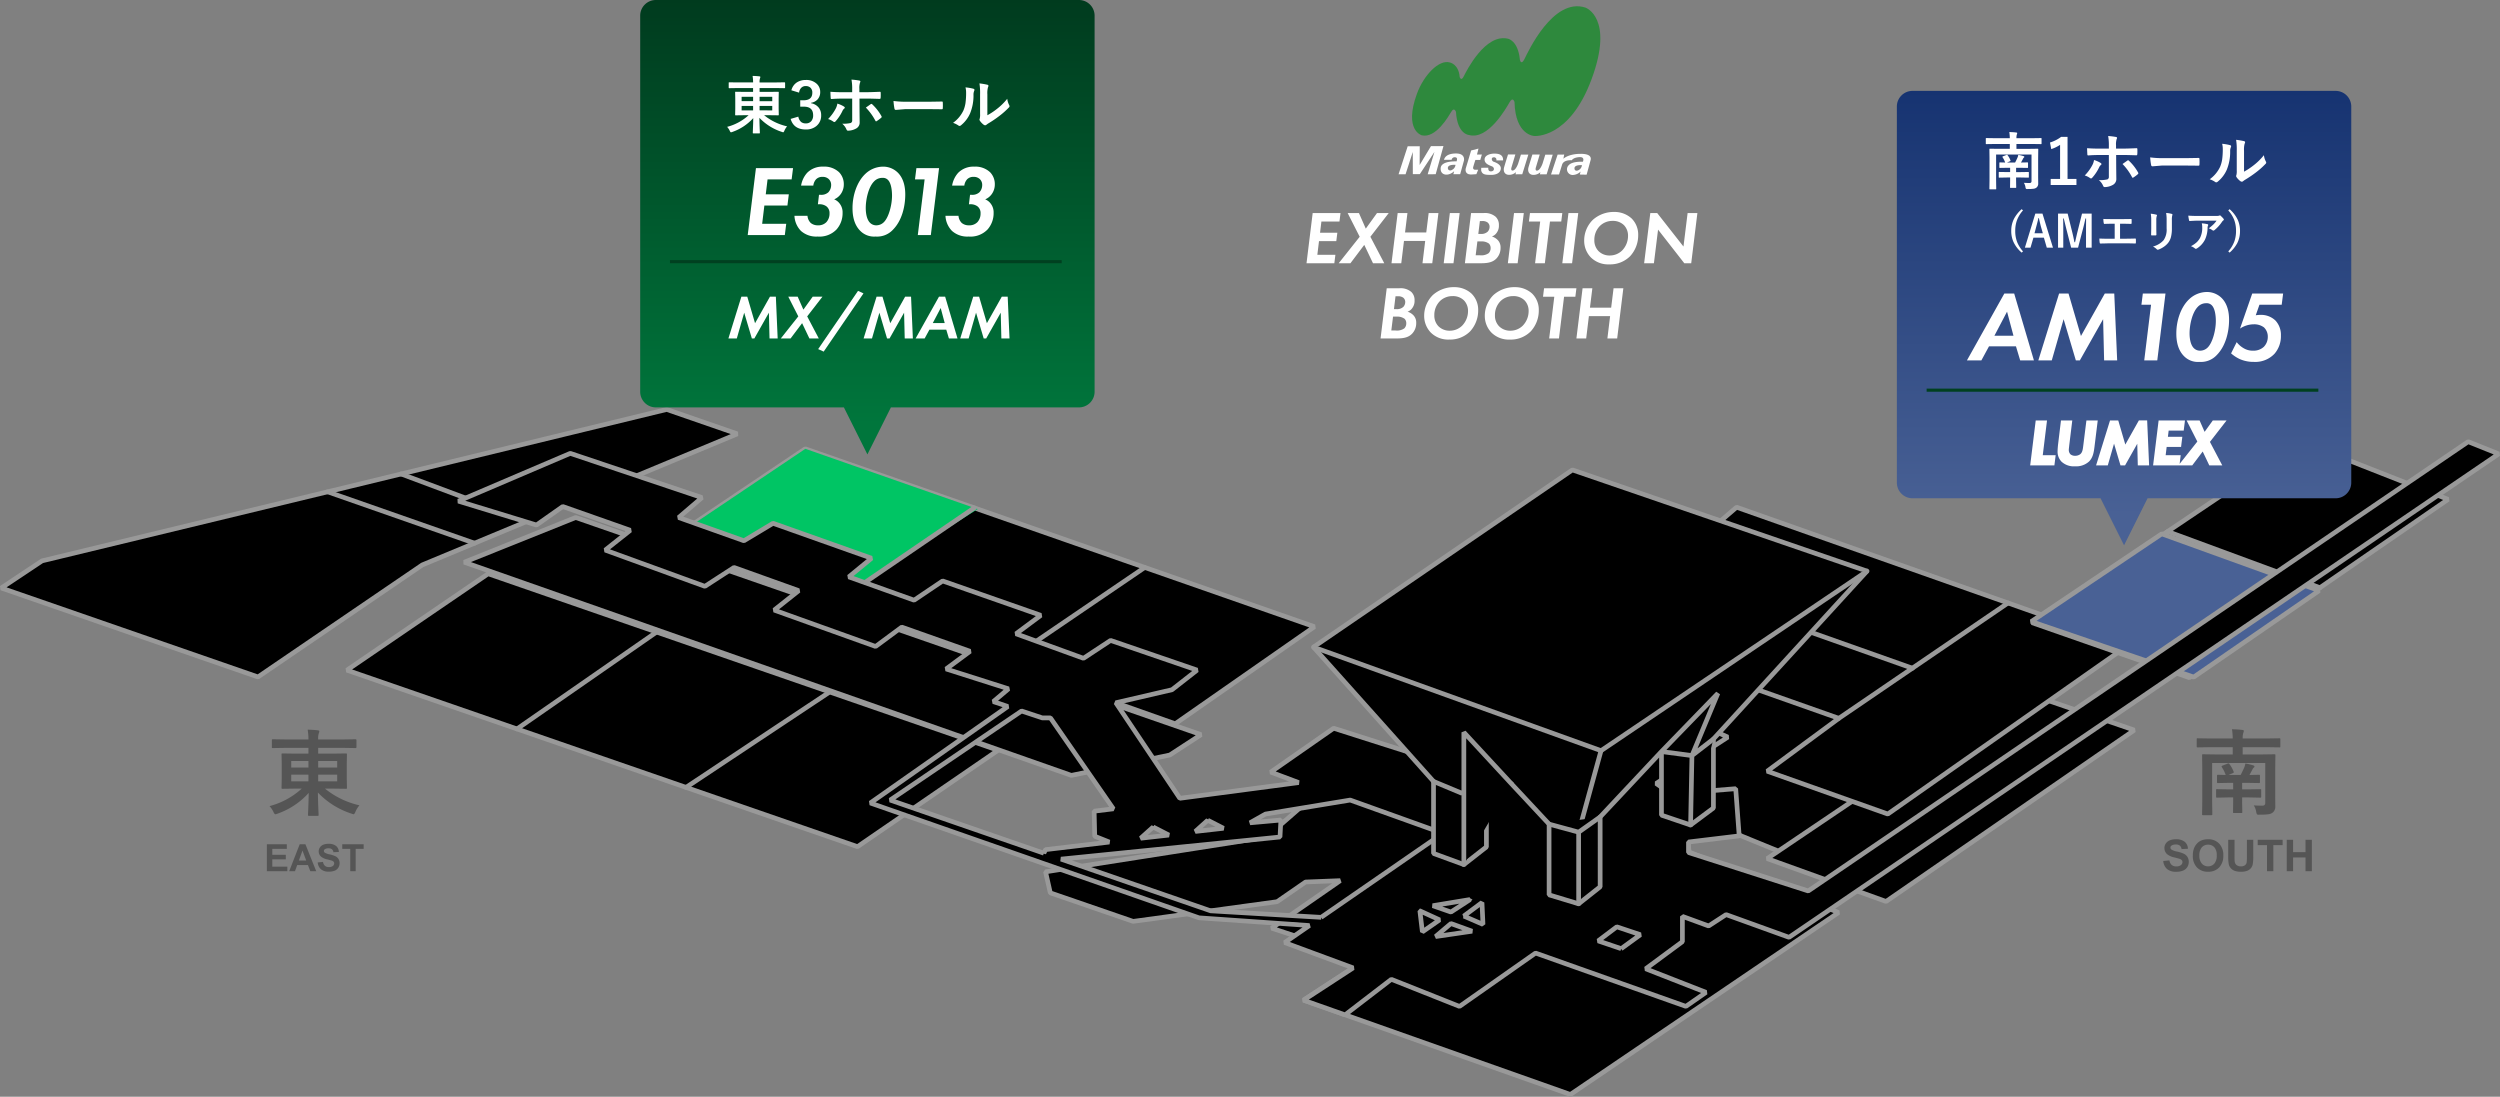 <svg xmlns="http://www.w3.org/2000/svg" xmlns:xlink="http://www.w3.org/1999/xlink" width="797.745" height="349.956" viewBox="0 0 797.745 349.956"><rect x="0" y="0" width="797.745" height="349.956" fill="#808080" stroke="none"/><defs><linearGradient id="a" x1="0.604" y1="0.933" x2="0.604" gradientUnits="objectBoundingBox"><stop offset="0" stop-color="#496195"/><stop offset="1" stop-color="#163371"/></linearGradient><linearGradient id="b" x1="0.604" y1="0.933" x2="0.604" gradientUnits="objectBoundingBox"><stop offset="0" stop-color="#00763c"/><stop offset="1" stop-color="#003b1e"/></linearGradient></defs><g transform="translate(-0.704 114.44)"><g transform="translate(1.12 0.56)"><path d="M1.12,81.026l81.91,28.385,52.425-35.748L235.981,31.852l-22.535-7.8-107.023,26L14.133,72.364Z" transform="translate(-1.12 -8.398)"/><path d="M82.784,110.12.874,81.735.7,80.4,13.717,71.74l.239-.1L106.247,49.32l107.022-26,.422.02,22.535,7.8.043,1.4L135.814,74.326l-52.362,35.7ZM2.794,80.813l80.124,27.766,52.114-35.535.135-.073,98.707-41.054-20.465-7.086L106.6,50.778,14.438,73.062Z" transform="translate(-1.12 -8.398)" fill="#999"/><path d="M46.868,17.148a.749.749,0,0,1-.248-.042L-.248.708a.75.75,0,0,1-.46-.956.75.75,0,0,1,.956-.46l46.868,16.4a.75.75,0,0,1-.248,1.458Z" transform="translate(104.131 41.931)" fill="#999"/><path d="M40.312,15.822a.748.748,0,0,1-.263-.048L-.263.7A.75.75,0,0,1-.7-.263.75.75,0,0,1,.263-.7L40.574,14.369a.75.75,0,0,1-.263,1.453Z" transform="translate(127.565 36.241)" fill="#999"/><path d="M166.64,133.5l162.92,56.323L374.4,159.063,211.7,102.74Z" transform="translate(-56.352 -34.656)"/><path d="M211.948,102.031l162.7,56.323.179,1.327-44.843,30.764-.669.09-162.92-56.323-.178-1.328,45.063-30.764Zm160.8,57.254L211.814,103.572l-43.519,29.71,161.153,55.712Z" transform="translate(-56.352 -34.656)" fill="#999"/><path d="M0,31.667a.749.749,0,0,1-.617-.322A.75.75,0,0,1-.428,30.3L44.108-.616a.75.75,0,0,1,1.044.188A.75.75,0,0,1,44.964.616L.428,31.533A.747.747,0,0,1,0,31.667Z" transform="translate(164.552 86.687)" fill="#999"/><path d="M0,31.194a.749.749,0,0,1-.625-.335.75.75,0,0,1,.21-1.04L45.414-.625a.75.75,0,0,1,1.04.21.75.75,0,0,1-.21,1.04L.415,31.068A.747.747,0,0,1,0,31.194Z" transform="translate(218.49 105.81)" fill="#999"/><path d="M318.81,73.021,481.723,130.65l44.416-30.977-108.215-37.8L363.653,42.91Z" transform="translate(-107.13 -14.692)"/><path d="M363.9,42.2,526.386,98.965l.182,1.323-44.416,30.977-.679.092L318.56,73.728l-.168-1.33,44.843-30.111ZM524.507,99.9,363.759,43.742l-43.292,29.07,161.143,57Z" transform="translate(-107.13 -14.692)" fill="#999"/><path d="M256.57,28.218l-36.431,24.49,51.494,19.967,39.934-25.222Z" fill="#00c564"/><path d="M0,31.187a.749.749,0,0,1-.62-.327.75.75,0,0,1,.2-1.042L44.18-.62a.75.75,0,0,1,1.042.2.75.75,0,0,1-.2,1.042L.423,31.057A.747.747,0,0,1,0,31.187Z" transform="translate(265.865 47.062)" fill="#999"/><path d="M0,31.314a.749.749,0,0,1-.621-.328.75.75,0,0,1,.2-1.042L44.507-.62a.75.75,0,0,1,1.042.2.75.75,0,0,1-.2,1.042L.422,31.184A.747.747,0,0,1,0,31.314Z" transform="translate(319.942 66.065)" fill="#999"/><path d="M222.82,90.066l193.73,68.024,31.41-6.5,9.968-6.5L258.394,75.8Z" transform="translate(-75.099 -25.667)"/><path d="M258.64,75.091l199.533,69.29.164,1.337-9.968,6.5-.258.106-31.41,6.5-.4-.027L222.572,90.773l-.031-1.4L258.115,75.1Zm197.6,70.205L258.413,76.6,224.951,90.019,416.6,157.313l31.067-6.426Z" transform="translate(-75.099 -25.667)" fill="#999"/><path d="M501.21,209.281,502.729,216l26.426,9.1,45.935-6.283,9.1-6.283,11.048-.433-21.882,15.165,30.117,9.968-19.929,13,85.141,30.111,85.574-58.062L706.594,203l-.433-3.465,16.465-1.946,16.944,6.936,49.087-35.7L688.8,137.02l-47.135,39.332-58.016,11.434L575,195.315l-2.512,2.792Z" transform="translate(-167.995 -46.095)"/><path d="M668.431,281.051,583.289,250.94l-.16-1.335,18.625-12.149-28.639-9.479-.192-1.328,19.765-13.7-8.257.324-8.916,6.159-.325.126-45.935,6.283-.346-.034-26.426-9.1-.487-.544-1.519-6.716.615-.906,71.019-11.133,2.334-2.594.065-.064,8.649-7.529.347-.17,57.827-11.4,46.988-39.209.708-.139,99.853,31.8.214,1.321-49.087,35.7-.725.088-16.765-6.863L707,200.189l.285,2.279,47.253,19.118.14,1.316L669.1,280.964Zm-83.21-31.019,83.353,29.478,84.1-57.061-46.359-18.756-.463-.6-.433-3.465.656-.838,16.465-1.946.372.051,16.557,6.778,47.55-34.583-98.049-31.228-46.819,39.069-.336.16-57.819,11.4-8.463,7.368-2.481,2.758-.441.239-70.49,11.05,1.25,5.527,25.862,8.908,45.581-6.235,8.948-6.182.4-.132,11.047-.433.457,1.366-20.646,14.309,28.69,9.5.174,1.34Z" transform="translate(-167.995 -46.095)" fill="#999"/><path d="M846.8,212.2l37.933,13.673L963.944,171.2,926.571,158.37Z" transform="translate(-283.314 -53.22)"/><path d="M884.479,226.579l-37.933-13.673-.165-1.327,79.771-53.831.663-.088,37.373,12.833.182,1.327-79.211,54.671ZM848.444,212l36.18,13.041L962.3,171.43,926.68,159.2Z" transform="translate(-283.314 -53.22)" fill="#999"/><path d="M818.863,155.115l38.493,13.666,76.659-53.831L809.1,70.88,763.08,110.492l78.651,27.759Z" transform="translate(-255.378 -24.025)"/><path d="M857.105,169.488l-38.493-13.666-.194-1.31,21.729-16.024L762.83,111.2l-.24-1.276,46.022-39.612.739-.139,124.913,44.07.182,1.321-76.659,53.831Zm-36.66-14.607,36.8,13.064,75.151-52.772L809.262,71.732l-44.711,38.484,77.43,27.328.2,1.311Z" transform="translate(-255.378 -24.025)" fill="#999"/><path d="M0,37.564a.749.749,0,0,1-.62-.327.75.75,0,0,1,.2-1.042L53.555-.62a.75.75,0,0,1,1.042.2A.75.75,0,0,1,54.4.62L.423,37.433A.747.747,0,0,1,0,37.564Z" transform="translate(586.353 77.412)" fill="#999"/><path d="M82.029,29.8a.749.749,0,0,1-.25-.043L-.25.707A.75.75,0,0,1-.707-.25.75.75,0,0,1,.25-.707L82.28,28.344a.75.75,0,0,1-.25,1.457Z" transform="translate(527.785 69.176)" fill="#999"/><path d="M1023.84,114.8l-50.2-17.544,85.907-57.762L1106.4,57.9Z" transform="translate(-325.64 -13.551)"/><path d="M1023.593,115.5l-50.2-17.544-.171-1.33,85.907-57.762.693-.076,46.855,18.41.151,1.316-82.562,56.9ZM975.3,97.039l48.426,16.924,81.088-55.88-45.176-17.751Z" transform="translate(-325.64 -13.551)" fill="#999"/><path d="M1018.979,82.9,967.147,65.185l41.638-28L1059,55.319Z" transform="translate(-319.385 18.16)" fill="#496195"/><path d="M1018.736,83.605,966.9,65.894l-.176-1.332,41.638-28,.673-.083,50.211,18.13.171,1.323L1019.4,83.513ZM968.82,64.964l50.044,17.1,38.505-26.535-48.481-17.506Z" transform="translate(-319.385 18.16)" fill="#999"/><path d="M48.587,18.681a.748.748,0,0,1-.26-.047L-.26.7A.75.75,0,0,1-.7-.26.75.75,0,0,1,.26-.7l48.587,17.93a.75.75,0,0,1-.26,1.454Z" transform="translate(691.277 54.604)" fill="#999"/><path d="M861.341,39.49,650.753,182.853,612.54,170.58v-3.345l16.178-1.952-1.113-15.059L606.963,151.9l-4.744-3.345,22.874-14.785-38.213-17.291L547.555,146.32,499.3,130.934l-20.083,13.993,8.929,3.345-37.933,5.017L429.8,122.805l17.924-4.164,8-6.257-27.605-9.475-8.649,5.7-21.528-7.823,7.916-5.89-31.33-10.967-9.108,6.137L344.6,82.634l7.249-5.95L320.423,65.529l-9.3,5.577L290.3,63.69l7.436-6.357L255.711,43.215,220.01,58.46l24.92,7.623,8.389-5.9,21.549,7.583-8,6.323,31.8,11.56,9.3-6.023,20.656,7.4-7.829,6.217,32.356,11.6,8.349-6.183,21.8,7.709-7.643,5.657,19.9,6.323-4.837,4.091,4.631,1.539-43.87,30.81,104.877,36.634,35.221,2.459-7.882,5.444,21.828,8.069-15.8,10.308,13.24,4.684,14.765-11.341,21.755,8.649,24.267-17.011,47.975,17.011,6.416-4.464-19.243-7.529,11.714-8.649v-8.089l8.369,3.065,5.577-3.625,20.083,7.249L871.069,43.395Zm-402.185,120.8,5,2.565-8.988,1.013,3.984-3.585Zm-17.431,2.165,5,2.565-8.988,1.013,3.984-3.585ZM406.83,170.8,357.8,153.856l41.931-28.425,6.6,2.2h2.605l20.083,29.018-6.137.746.187,8,4.651,1.859-20.336,2.419-.553,1.139Zm88.493,20.476L460.069,189.2l-47.754-16.5,69.876-7.056.28-5.417-9.861.886,4.931-2.792,27.052-4.464,29.564,10.6L495.31,191.276Zm47.535-5.7-6.117,3.991-5.8-2.019,11.92-1.966ZM526.839,189.2l6.277,2.872-5.484,3.831-.8-6.7Zm5,8.2,4.9-4.151,6.756,2.445Zm9-6.543,5.8-4.311.32,6.97-6.117-2.659Zm50.227,10.414-7.343-2.485,5.944-4.484,7.529,2.512-6.137,4.464Z" transform="translate(-74.161 -13.551)"/><path d="M861.62,38.794l9.728,3.9.143,1.316L645.046,198.265l-.677.086-19.732-7.123-5.264,3.422-.667.075-7.361-2.7v7.016l-.3.6-10.621,7.842,17.978,7.034.155,1.314-6.417,4.464-.679.091-47.61-16.882L539.9,220.3l-.708.083-21.359-8.491L503.4,222.974l-.707.112-13.24-4.684-.16-1.335,14.556-9.493-20.43-7.552-.166-1.321,6.121-4.227-33.086-2.31-.2-.04L351.219,155.49l-.184-1.322,42.651-29.954-3.218-1.069-.248-1.284,3.8-3.215-18.6-5.912-.219-1.318,6.509-4.818L361.62,99.492l-8.028,5.946-.7.1-32.356-11.6-.213-1.293,6.773-5.378L308.06,80.453l-8.984,5.822-.664.075-31.8-11.56-.209-1.293,6.928-5.479-19.9-7L245.362,66.7l-.651.1-24.92-7.623-.075-1.407,35.7-15.245.533-.021,42.024,14.119.248,1.281-6.451,5.515,19.274,6.863,8.991-5.395.637-.064L352.1,75.977l.225,1.287-6.225,5.11,19.224,6.863,8.794-5.925.667-.086,31.33,10.967.2,1.31-6.8,5.059,19.866,7.218,8.334-5.5.656-.083,27.605,9.475.218,1.3-8,6.257-.292.14-16.866,3.919,19.546,29.194,34.5-4.563-6.119-2.292-.166-1.318,20.083-13.992.657-.1,47.883,15.267,39.015-29.609.763-.086L625.4,133.083l.1,1.313-21.942,14.183,3.614,2.548,20.372-1.651.809.692,1.113,15.059-.658.8L613.29,167.9v2.133l37.343,11.994L860.918,38.87Zm7.864,4.773-8.052-3.232L651.175,183.473l-.651.094-38.213-12.273-.521-.714v-3.345l.66-.745,15.467-1.866-1-13.591-19.889,1.611-.493-.135-4.744-3.345.025-1.243,21.72-14.039-36.553-16.54-38.97,29.574-.681.117-47.9-15.273-18.607,12.964,7.591,2.844-.165,1.446-37.933,5.017-.722-.326-20.409-30.484.453-1.148,17.762-4.127,6.783-5.3-25.949-8.906-8.341,5.5-.669.079L397.692,101.5l-.192-1.307,6.783-5.047L374.641,84.765l-8.8,5.926-.671.084L344.345,83.34l-.224-1.286,6.223-5.108L320.506,66.355l-8.992,5.395-.637.064L290.048,64.4l-.236-1.277,6.43-5.5-40.5-13.607-33.55,14.327L244.8,65.258l8.089-5.692.681-.094,21.549,7.583.216,1.3-6.941,5.49,30.182,10.974,8.982-5.82.661-.077,20.656,7.4.214,1.293-6.773,5.378,30.71,11.01,8.027-5.945.7-.1,21.795,7.709.2,1.31-6.463,4.784,18.5,5.879.257,1.287-3.817,3.228,3.363,1.118.195,1.326-42.674,29.97,103.4,36.119,35.121,2.452.374,1.365-6.695,4.624,20.474,7.569.15,1.332-14.534,9.479,11.425,4.042,14.442-11.092.734-.1,21.379,8.5L563.3,202.062l.681-.093L611.6,218.851l4.947-3.442-17.935-7.018-.172-1.3,11.409-8.424v-7.71l1.008-.7,8.017,2.936,5.262-3.42.663-.077,19.722,7.119Zm-469.52,81.153,6.488,2.16h2.484l.617.323,20.083,29.018-.526,1.171-5.461.664.159,6.821L428,166.552l-.19,1.441-19.929,2.37-.374.771-.732-.168-.188.543-49.034-16.944-.176-1.33,41.931-28.425Zm8.578,3.66h-2.212l-.237-.038-6.252-2.082-40.385,27.377,46.992,16.239.26-.535.586-.417,17.411-2.071-1.916-.766-.471-.679-.187-8,.659-.762,4.9-.6Zm95.927,24.729.375.034,29.564,10.6.173,1.323-38.845,26.825-.393-.567-.021.7h-.013l-.026-.083,0,.082h-.012l-35.242-2.078-.2-.04-47.755-16.5.17-1.455,69.235-6.992.2-3.911-9,.809-.437-1.4,4.931-2.792.247-.087Zm28.058,11.554-28.006-10.042-26.729,4.411L476,160.047l6.4-.576.816.786-.28,5.417-.674.707L415.779,173.1l44.437,15.358,34.881,2.057Zm-73.03-5.045,5,2.565-.258,1.413-8.989,1.013-.586-1.3,3.984-3.585.644.287Zm2.107,2.766-2.336-1.2-1.856,1.67Zm-19.538-.6,5,2.565-.258,1.413-8.988,1.013-.586-1.3,3.984-3.585.644.287Zm2.107,2.766-2.336-1.2-1.856,1.67Zm98.561,20.3.047.287.825.447v.007l-.422.5.081.125-6.117,3.991-.656.08-5.8-2.019.124-1.448Zm-6.1,3.9,2.809-1.833-5.48.9Zm9.556-2.8,1.2.568.32,6.97-1.048.722-6.117-2.659.154-.355-.309-.935Zm-.037,6.4-.2-4.359-3.629,2.7Zm-19.325-3.894h.007l.312.068,6.277,2.872.117,1.3-5.484,3.831-1.174-.526-.8-6.7Zm4.779,3.758-3.876-1.773.493,4.137Zm5.385.331,6.756,2.445-.147,1.447-11.654,1.706-.594-1.314,4.9-4.151Zm3.441,2.841-3.543-1.282-2.568,2.177Zm49.466-1.794,7.529,2.512.2,1.318-6.137,4.464-.459-.541-.216.638-7.343-2.485-.211-1.309,5.944-4.484Zm5.673,3.474L589.8,195.13l-4.5,3.392,5.633,1.907Z" transform="translate(-74.161 -13.551)" fill="#999"/><path d="M629.51,109.556l38.313,42.857V175.4l9.675,3.545,7.2-5.624V150.894l8,2.285,12,12.86v22.575l9.428,2.859,6.863-5.43V163.754l19.569-20.862v20.289l9.288,3.145,7.289-5.43V138.887l49.007-53.578L712.133,53.02Z" transform="translate(-210.807 -18.065)"/><path d="M712.376,52.311,806.393,84.6l.31,1.216-48.811,53.363V160.9l-.3.6-7.289,5.43-.689.109-9.288-3.145-.509-.71V144.788l-18.069,19.263v21.991l-.285.588-6.863,5.43-.683.13-9.428-2.859-.532-.718V166.335L692.3,153.844l-6.846-1.955v21.434l-.288.591-7.2,5.624-.72.113-9.675-3.545-.492-.7V152.7l-38.122-42.644.136-1.119L711.709,52.4Zm92.447,33.337-92.578-31.8-81.607,55.842,37.744,42.22.191.5v22.464l8.792,3.221,6.586-5.142V150.894l.956-.721,8,2.285.342.209,12,12.86.2.512v22.018l8.521,2.583,6.271-4.962V163.754l.2-.513,19.569-20.862,1.3.513v19.751l8.406,2.846,6.672-4.97V138.887l.2-.506Z" transform="translate(-210.807 -18.065)" fill="#999"/><path d="M629.51,125.727l91.764,33.049,84.875-57.3" transform="translate(-210.807 -34.236)"/><path d="M721.02,159.482l-91.764-33.049a.75.75,0,0,1,.508-1.411l91.406,32.92,84.559-57.083a.75.75,0,1,1,.839,1.243l-84.875,57.3Z" transform="translate(-210.807 -34.236)" fill="#999"/><path d="M763.653,187.47l-7.143,26.006v22.861" transform="translate(-253.186 -62.93)"/><path d="M756.51,237.087a.75.75,0,0,1-.75-.75V213.476l.027-.2,7.143-26.006a.75.75,0,1,1,1.446.4l-7.116,25.909v22.76A.75.75,0,0,1,756.51,237.087Z" transform="translate(-253.186 -62.93)" fill="#999"/><path d="M742.36,221.5l9.428,2.572,6.863-4.857" transform="translate(-248.464 -73.521)"/><path d="M751.591,224.791l-9.428-2.572a.75.75,0,0,1,.395-1.447l9.087,2.479,6.574-4.653a.75.75,0,0,1,.867,1.224l-6.863,4.857Z" transform="translate(-248.464 -73.521)" fill="#999"/><path d="M687.01,201.429l9.015,3.765,7.862-5.284" transform="translate(-229.994 -67.081)"/><path d="M695.736,205.886l-9.015-3.765a.75.75,0,1,1,.578-1.384l8.643,3.609,7.527-5.059a.75.75,0,1,1,.837,1.245l-7.862,5.284Z" transform="translate(-229.994 -67.081)" fill="#999"/><path d="M701.53,220.877v-42.2l15.205,16.431" transform="translate(-234.839 -59.997)"/><path d="M701.53,221.627a.75.75,0,0,1-.75-.75v-42.2l1.3-.509L717.286,194.6a.75.75,0,0,1-1.1,1.019l-13.9-15.026v40.283A.75.75,0,0,1,701.53,221.627Z" transform="translate(-234.839 -59.997)" fill="#999"/><path d="M805.469,202.031l.433-22.148,8.282-19.863-18,18.577,9.721,1.286,6.856-5.29" transform="translate(-266.423 -53.77)"/><path d="M805.469,202.781h-.015a.75.75,0,0,1-.735-.765l.42-21.478-9.057-1.2-.44-1.265,18-18.577,1.231.811-7.194,17.253L812.3,174a.75.75,0,1,1,.916,1.188l-6.572,5.071-.426,21.789A.75.75,0,0,1,805.469,202.781Zm-7.713-24.732,7.675,1.015,6.539-15.681Z" transform="translate(-266.423 -53.77)" fill="#999"/></g><path d="M4.893-1q1.45.088,2.666.088a1.017,1.017,0,0,0,.806-.249,1.145,1.145,0,0,0,.19-.747V-14.531H-8.394V-2.168l.059,3.955q0,.234-.073.293a.591.591,0,0,1-.293.044h-2.578q-.234,0-.278-.073a.458.458,0,0,1-.044-.264l.059-4.072V-12.817l-.059-4.16q0-.249.059-.293a.5.5,0,0,1,.264-.044l4.087.059h5.361V-19.57h-7.4l-3.75.059q-.249,0-.293-.059a.5.5,0,0,1-.044-.264V-22.09q0-.234.059-.278a.547.547,0,0,1,.278-.044l3.75.059h7.4A18.98,18.98,0,0,0-2.065-25.3q1.963.059,3.3.22.483.044.483.322a2.311,2.311,0,0,1-.176.63,5.87,5.87,0,0,0-.19,1.772H9.3l3.75-.059q.234,0,.278.059a.5.5,0,0,1,.044.264v2.256q0,.234-.059.278a.5.5,0,0,1-.264.044L9.3-19.57H1.348v2.314H7.354l4.1-.059a.464.464,0,0,1,.293.059.547.547,0,0,1,.044.278l-.059,4.395v8.906l.029,2.944a2.407,2.407,0,0,1-.747,1.948,2.79,2.79,0,0,1-1.362.6,19.431,19.431,0,0,1-2.812.146q-.293.015-.381.015-.454,0-.571-.19a2.185,2.185,0,0,1-.22-.718A5.536,5.536,0,0,0,4.893-1ZM3.267-3.545H1.172v1.567L1.23,1.113q0,.234-.059.278a.547.547,0,0,1-.278.044h-2.3q-.234,0-.278-.059a.5.5,0,0,1-.044-.264l.044-3.091V-3.545H-3.149l-3.662.073q-.234,0-.278-.059a.547.547,0,0,1-.044-.278V-5.845q0-.249.059-.293a.5.5,0,0,1,.264-.044l3.662.059h1.465V-8.188H-3.062l-3.413.059A.534.534,0,0,1-6.8-8.188a.5.5,0,0,1-.044-.264v-1.992q0-.234.073-.278a.591.591,0,0,1,.293-.044l2.4.059A9.855,9.855,0,0,0-5.3-13.2a.427.427,0,0,1-.088-.22q0-.146.352-.293l1.6-.63a.93.93,0,0,1,.264-.059q.132,0,.293.22a9.925,9.925,0,0,1,1.333,2.388.666.666,0,0,1,.059.22q0,.146-.337.293l-1.377.571h3.9q.835-1.626,1.2-2.52A5.059,5.059,0,0,0,2.2-14.37a19.481,19.481,0,0,1,2.446.571q.454.132.454.4a.358.358,0,0,1-.205.322,1.656,1.656,0,0,0-.425.6q-.732,1.377-.952,1.772L6.5-10.767a.534.534,0,0,1,.322.059.5.5,0,0,1,.044.264v1.992q0,.234-.073.278A.591.591,0,0,1,6.5-8.13L3.091-8.188H1.172v2.065H3.267l3.662-.059a.464.464,0,0,1,.293.059.547.547,0,0,1,.044.278v2.036a.477.477,0,0,1-.051.286.477.477,0,0,1-.286.051ZM-23.994,16.739l1.969-.191A2.4,2.4,0,0,0-21.3,18a2.181,2.181,0,0,0,1.466.465,2.254,2.254,0,0,0,1.473-.414,1.23,1.23,0,0,0,.5-.967.912.912,0,0,0-.208-.6,1.666,1.666,0,0,0-.728-.434q-.355-.123-1.62-.437a5.5,5.5,0,0,1-2.283-.991,2.608,2.608,0,0,1-.923-2.017,2.576,2.576,0,0,1,.434-1.432,2.718,2.718,0,0,1,1.251-1.015,5.014,5.014,0,0,1,1.972-.349,4.23,4.23,0,0,1,2.84.827,2.919,2.919,0,0,1,1,2.208l-2.023.089a1.718,1.718,0,0,0-.557-1.111A2.04,2.04,0,0,0-20,11.482a2.312,2.312,0,0,0-1.381.362.73.73,0,0,0-.321.622.77.77,0,0,0,.3.608,5.32,5.32,0,0,0,1.859.67,9.812,9.812,0,0,1,2.184.721,2.815,2.815,0,0,1,1.107,1.019,2.979,2.979,0,0,1,.4,1.6,2.951,2.951,0,0,1-.479,1.613,2.868,2.868,0,0,1-1.354,1.118,5.676,5.676,0,0,1-2.181.366,4.341,4.341,0,0,1-2.919-.878A3.821,3.821,0,0,1-23.994,16.739Zm9.44-1.688a6.374,6.374,0,0,1,.458-2.57,4.716,4.716,0,0,1,.933-1.374,3.9,3.9,0,0,1,1.3-.9,5.5,5.5,0,0,1,2.16-.4,4.705,4.705,0,0,1,3.544,1.374A5.266,5.266,0,0,1-4.833,15a5.249,5.249,0,0,1-1.319,3.8A4.669,4.669,0,0,1-9.68,20.171a4.717,4.717,0,0,1-3.555-1.364A5.175,5.175,0,0,1-14.554,15.051Zm2.085-.068a3.755,3.755,0,0,0,.786,2.581,2.561,2.561,0,0,0,2,.878A2.539,2.539,0,0,0-7.7,17.57a3.83,3.83,0,0,0,.776-2.615,3.768,3.768,0,0,0-.755-2.57,2.556,2.556,0,0,0-2.006-.848A2.573,2.573,0,0,0-11.7,12.4,3.786,3.786,0,0,0-12.469,14.982Zm9.2-5h2.023v5.428a11.259,11.259,0,0,0,.075,1.675,1.623,1.623,0,0,0,.619.988,2.155,2.155,0,0,0,1.336.373,2.039,2.039,0,0,0,1.3-.352,1.391,1.391,0,0,0,.526-.865,11.274,11.274,0,0,0,.089-1.7V9.979H4.724v5.264a13.525,13.525,0,0,1-.164,2.55,2.822,2.822,0,0,1-.6,1.258,3.057,3.057,0,0,1-1.179.817,5.13,5.13,0,0,1-1.928.3,5.55,5.55,0,0,1-2.177-.332A3.114,3.114,0,0,1-2.5,18.978a2.761,2.761,0,0,1-.567-1.111,12.171,12.171,0,0,1-.2-2.543ZM9.112,20V11.674H6.139v-1.7H14.1v1.7H11.136V20Zm6.3,0V9.979h2.023v3.944H21.4V9.979h2.023V20H21.4V15.618H17.438V20Z" transform="translate(714.988 143.56)" fill="#555"/><path d="M-9.521-19.351l-3.691.059q-.234,0-.278-.059a.5.5,0,0,1-.044-.264v-2.168q0-.234.059-.278a.5.5,0,0,1,.264-.044l3.691.059H-1.86a17.959,17.959,0,0,0-.249-3.12q1.846.044,3.237.205.483.059.483.308a1.888,1.888,0,0,1-.176.659,5.855,5.855,0,0,0-.19,1.948H9.463l3.691-.059q.308,0,.308.322v2.168q0,.322-.308.322l-3.691-.059H1.245v1.831H5.9l4.16-.059q.264,0,.322.073a.591.591,0,0,1,.044.293L10.371-14.4v4.951l.059,2.813q0,.234-.059.286a.557.557,0,0,1-.308.051L5.9-6.357H3.413a26.764,26.764,0,0,0,11,5.332,8.215,8.215,0,0,0-1.289,2.08q-.322.776-.571.776a3.412,3.412,0,0,1-.688-.205A25.721,25.721,0,0,1,1.157-5.1q.029,2.329.132,5.01.015.4.044.879.044,1.1.044,1.216a.464.464,0,0,1-.059.293.547.547,0,0,1-.278.044h-2.7q-.249,0-.293-.073a.458.458,0,0,1-.044-.264q0-.117.044-1.2.146-3.193.176-5.786A24.113,24.113,0,0,1-11.7,1.626a3.139,3.139,0,0,1-.718.205q-.278,0-.6-.718a7.408,7.408,0,0,0-1.26-1.89A24.235,24.235,0,0,0-4-6.357H-5.947l-4.16.059q-.249,0-.293-.059a.547.547,0,0,1-.044-.278l.059-2.812V-14.4l-.059-2.812a.534.534,0,0,1,.059-.322.547.547,0,0,1,.278-.044l4.16.059H-1.86v-1.831ZM7.31-8.672V-10.8H1.245v2.124Zm0-6.5H1.245v2.095H7.31Zm-14.663,6.5H-1.86V-10.8H-7.354Zm0-4.409H-1.86v-2.095H-7.354ZM-15.129,20V11.41H-8.76v1.453h-4.635v1.9h4.313v1.447h-4.312v2.338h4.8V20ZM.621,20H-1.266l-.75-1.951H-5.449L-6.158,20H-8l3.346-8.59h1.834Zm-3.193-3.4-1.184-3.187L-4.916,16.6Zm3.674.6,1.688-.164a2.059,2.059,0,0,0,.618,1.248,1.869,1.869,0,0,0,1.257.4,1.932,1.932,0,0,0,1.263-.354,1.055,1.055,0,0,0,.425-.829.782.782,0,0,0-.179-.519,1.428,1.428,0,0,0-.624-.372q-.3-.105-1.389-.375a4.711,4.711,0,0,1-1.957-.85,2.235,2.235,0,0,1-.791-1.729,2.208,2.208,0,0,1,.372-1.228,2.329,2.329,0,0,1,1.072-.87,4.3,4.3,0,0,1,1.69-.3,3.626,3.626,0,0,1,2.435.709,2.5,2.5,0,0,1,.858,1.893l-1.734.076a1.473,1.473,0,0,0-.478-.952,1.748,1.748,0,0,0-1.1-.29,1.982,1.982,0,0,0-1.184.311.626.626,0,0,0-.275.533.66.66,0,0,0,.258.521,4.56,4.56,0,0,0,1.594.574,8.411,8.411,0,0,1,1.872.618,2.413,2.413,0,0,1,.949.873,2.7,2.7,0,0,1-.067,2.751,2.458,2.458,0,0,1-1.16.958,4.865,4.865,0,0,1-1.869.313,3.721,3.721,0,0,1-2.5-.753A3.275,3.275,0,0,1,1.1,17.205ZM11.479,20V12.863H8.93V11.41h6.826v1.453H13.213V20Z" transform="translate(100.988 143.56)" fill="#555"/><g transform="translate(-401.012 -815.44)"><path d="M74,35H89L81.5,50ZM14,35a5,5,0,0,1-5-5V-90a5,5,0,0,1,5-5H149a5,5,0,0,1,5,5V30a5,5,0,0,1-5,5Z" transform="translate(998 825)" fill="url(#a)"/><path d="M-27.75-13.34-29.39,0h6.72l.28-2.24h-4.12l1.36-11.1Zm8.06,0-.84,6.96c-.06.44-.18,1.72-.18,2.26a4.173,4.173,0,0,0,1.1,3.08A5.409,5.409,0,0,0-15.65.3a5.6,5.6,0,0,0,4.14-1.4c1.18-1.2,1.38-2.86,1.58-4.42l.96-7.82h-2.6l-.94,7.54c-.16,1.3-.28,2.46-1.24,3.18a3.179,3.179,0,0,1-1.88.56,2.79,2.79,0,0,1-1.82-.62,2.521,2.521,0,0,1-.68-1.8c0-.26.1-1.08.14-1.48l.9-7.38ZM-8.25,0h2.68l2.36-8.22L-.77,0h.8L4.67-8.22,4.87,0h2.6L6.89-13.34H5.01L.25-4.86l-2.48-8.48H-4.11ZM18.87-13.34h-7.4L9.83,0h7.4l.28-2.24h-4.8l.44-3.64h4.6l.28-2.24h-4.6l.36-2.98h4.8ZM18.39,0h3.12l3.68-4.88L27.51,0h3l-3.7-7.04,4.88-6.3H28.57L25.59-9.2l-1.82-4.14h-3l3.2,6.3Z" transform="translate(1079.5 849)" fill="#fff"/><path d="M-28.192-13.84h3.607l-1.36,11.1h4.121L-22.229.5h-7.727Zm2.477,1h-1.593L-28.825-.5h5.713l.155-1.24h-4.119Zm5.582-1h3.608L-17.493-5.9c-.011.107-.026.243-.042.39-.038.347-.1.872-.1,1.035a2.037,2.037,0,0,0,.521,1.434,2.283,2.283,0,0,0,1.479.486,2.713,2.713,0,0,0,1.583-.462c.763-.572.88-1.53,1.029-2.742l.012-.1.995-7.979H-8.4L-9.441-5.4c-.2,1.568-.428,3.345-1.712,4.65A6.077,6.077,0,0,1-15.65.8,5.742,5.742,0,0,1-19.967-.69,4.6,4.6,0,0,1-21.21-4.12c0-.561.121-1.857.184-2.324Zm2.479,1h-1.592l-.788,6.528c-.059.429-.175,1.678-.175,2.192a3.66,3.66,0,0,0,.958,2.73A4.813,4.813,0,0,0-15.65-.2a5.08,5.08,0,0,0,3.784-1.251c1.047-1.065,1.243-2.6,1.433-4.076l.007-.057.891-7.256h-1.593l-.9,7.2c-.164,1.333-.318,2.592-1.424,3.422a3.677,3.677,0,0,1-2.18.66,3.261,3.261,0,0,1-2.157-.751l-.007-.006A3.006,3.006,0,0,1-18.63-4.48c0-.2.042-.6.1-1.144.016-.146.031-.281.041-.386v-.011Zm13.176-1h2.623L.4-6.142l4.321-7.7H7.369L7.992.5H4.382L4.214-6.4.322.5H-1.143L-3.2-6.436-5.193.5H-8.929Zm1.874,1H-3.742L-7.571-.5h1.625L-3.218-10-.4-.5h.135l5.388-9.545L5.358-.5h1.59L6.411-12.84H5.3L.1-3.578Zm13.632-1h8.409l-.405,3.24h-4.8l-.239,1.98h4.6l-.4,3.24h-4.6l-.319,2.64h4.8L17.731.027,23.379-7.1,19.955-13.84H24.1L25.7-10.2l2.618-3.638h4.4L27.4-6.988,31.338.5H27.194l-2.1-4.42L21.759.5H9.265Zm7.276,1H11.912L10.4-.5h6.393l.155-1.24h-4.8l.561-4.64h4.6l.155-1.24h-4.6l.481-3.98h4.8Zm5.14,0H21.585l2.976,5.859L19.424-.5h1.837l4.027-5.34L27.826-.5h1.856L26.218-7.092,30.67-12.84H28.826L25.484-8.2Z" transform="translate(1079.5 849)" fill="#fff"/><path d="M125,.5H0v-1H125Z" transform="translate(1016.5 825.5)" fill="#004020"/><path d="M-32.471-.664q.967.059,1.777.059a.678.678,0,0,0,.537-.166.763.763,0,0,0,.127-.5V-9.687h-11.3v8.242l.039,2.637q0,.156-.049.2a.394.394,0,0,1-.2.029h-1.719q-.156,0-.186-.049a.305.305,0,0,1-.029-.176l.039-2.715V-8.545l-.039-2.773q0-.166.039-.2a.336.336,0,0,1,.176-.029l2.725.039h3.574v-1.543h-4.932l-2.5.039q-.166,0-.2-.039a.336.336,0,0,1-.029-.176v-1.5q0-.156.039-.186a.365.365,0,0,1,.186-.029l2.5.039h4.932a12.653,12.653,0,0,0-.156-1.963q1.309.039,2.2.146.322.029.322.215a1.54,1.54,0,0,1-.117.42,3.913,3.913,0,0,0-.127,1.182h5.3l2.5-.039q.156,0,.186.039a.336.336,0,0,1,.029.176v1.5q0,.156-.039.186a.336.336,0,0,1-.176.029l-2.5-.039h-5.3V-11.5h4l2.734-.039a.309.309,0,0,1,.2.039.365.365,0,0,1,.029.186l-.039,2.93v5.938l.02,1.963a1.6,1.6,0,0,1-.5,1.3,1.86,1.86,0,0,1-.908.4,12.954,12.954,0,0,1-1.875.1q-.2.01-.254.01-.3,0-.381-.127a1.457,1.457,0,0,1-.146-.479A3.69,3.69,0,0,0-32.471-.664Zm-1.084-1.7h-1.4v1.045l.039,2.061q0,.156-.039.186a.365.365,0,0,1-.186.029H-36.67q-.156,0-.186-.039a.336.336,0,0,1-.029-.176l.029-2.061V-2.363h-.977l-2.441.049q-.156,0-.186-.039a.365.365,0,0,1-.029-.186V-3.9q0-.166.039-.2a.336.336,0,0,1,.176-.029l2.441.039h.977V-5.459h-.918l-2.275.039a.356.356,0,0,1-.215-.039.336.336,0,0,1-.029-.176V-6.963q0-.156.049-.186a.394.394,0,0,1,.2-.029l1.6.039a6.57,6.57,0,0,0-.82-1.66.285.285,0,0,1-.059-.146q0-.1.234-.2l1.064-.42a.62.62,0,0,1,.176-.039q.088,0,.2.146a6.617,6.617,0,0,1,.889,1.592.444.444,0,0,1,.039.146q0,.1-.225.2l-.918.381h2.6q.557-1.084.8-1.68a3.372,3.372,0,0,0,.205-.762,12.988,12.988,0,0,1,1.631.381q.3.088.3.264a.239.239,0,0,1-.137.215,1.1,1.1,0,0,0-.283.4q-.488.918-.635,1.182l1.992-.039a.356.356,0,0,1,.215.039.336.336,0,0,1,.029.176v1.328q0,.156-.049.186a.394.394,0,0,1-.2.029l-2.275-.039h-1.279v1.377h1.4l2.441-.039a.309.309,0,0,1,.2.039.365.365,0,0,1,.029.186v1.357a.318.318,0,0,1-.034.19.318.318,0,0,1-.19.034Zm15.02-12.959V-1.9h2.842V.039h-8.223V-1.9h3V-12.783a11.016,11.016,0,0,1-2.822,1.357l-.4-2.1a11.306,11.306,0,0,0,3.555-1.8Zm13.184,3.74v-.937A16.184,16.184,0,0,0-5.576-15.6,23.3,23.3,0,0,1-3.1-15.3q.361.059.361.3a.752.752,0,0,1-.117.361,5.578,5.578,0,0,0-.205,1.992v1.064H-.6q1.143,0,4.082-.127h.039q.225,0,.225.322.01.361.01.645,0,.488-.029.918-.039.41-.283.381-3.115-.1-4.121-.1H-3.027l.02,4.043.039,3.477A2.128,2.128,0,0,1-4.15.039,5.446,5.446,0,0,1-6.709.7q-.313,0-.479-.42A4.8,4.8,0,0,0-8.535-1.523a10.371,10.371,0,0,0,2.725-.234.859.859,0,0,0,.459-.879v-6.9H-8.5q-1.807,0-3.457.137-.264,0-.264-.4-.078-1.436-.078-1.914,1.777.137,3.76.137Zm-4.736,3.643a8.579,8.579,0,0,1,2.08.918q.3.2.3.381,0,.156-.225.322a1.944,1.944,0,0,0-.5.674A13.6,13.6,0,0,1-10.645-2.3a.58.58,0,0,1-.4.244.617.617,0,0,1-.3-.117,5.916,5.916,0,0,0-1.7-.84,13.978,13.978,0,0,0,2.422-3.3A4.807,4.807,0,0,0-10.088-7.939Zm9.1,1.279q.283-.215.84-.6.459-.322.684-.488a.389.389,0,0,1,.254-.1.406.406,0,0,1,.3.176A15.5,15.5,0,0,1,3.955-4a.539.539,0,0,1,.1.3.385.385,0,0,1-.2.313A10.53,10.53,0,0,1,2.51-2.383a.856.856,0,0,1-.234.117q-.107,0-.225-.205A18,18,0,0,0-.986-6.66ZM7.832-8.779a29.532,29.532,0,0,0,4.316.244h6.445q.947,0,2.441-.029,1.9-.029,2.158-.039h.1q.264,0,.264.283.029.459.029.947t-.029.938q0,.3-.283.3h-.078q-3-.039-4.463-.039h-7.2l-2.939.244a.44.44,0,0,1-.459-.42A19.019,19.019,0,0,1,7.832-8.779ZM37.783-4.219a20.88,20.88,0,0,0,2.842-1.865,19.314,19.314,0,0,0,3.5-3.4,5.658,5.658,0,0,0,.625,2.021,1.517,1.517,0,0,1,.117.342.794.794,0,0,1-.3.5A25.6,25.6,0,0,1,41.6-3.994a35.457,35.457,0,0,1-3.555,2.4q-.283.186-.576.42a.648.648,0,0,1-.41.156.908.908,0,0,1-.42-.156,5.626,5.626,0,0,1-1.2-1.221.893.893,0,0,1-.176-.42.675.675,0,0,1,.078-.3,5.183,5.183,0,0,0,.117-1.523V-10.9a19.25,19.25,0,0,0-.205-3.486,21.143,21.143,0,0,1,2.51.42q.361.088.361.342a1.272,1.272,0,0,1-.156.508,7.225,7.225,0,0,0-.186,2.217Zm-6.982-8.9a15.735,15.735,0,0,1,2.539.439q.322.088.322.361a.7.7,0,0,1-.059.254,3.047,3.047,0,0,0-.244,1.357,15.061,15.061,0,0,1-1.084,5.879,10.166,10.166,0,0,1-2.842,3.76.937.937,0,0,1-.518.264.714.714,0,0,1-.381-.156,7.129,7.129,0,0,0-1.7-.84,10.286,10.286,0,0,0,3.32-3.984A9.875,9.875,0,0,0,30.8-8.1a24.012,24.012,0,0,0,.2-3.34A6.612,6.612,0,0,0,30.8-13.115Z" transform="translate(1080 760)" fill="#fff"/><path d="M-32.748-11.86a9.871,9.871,0,0,0-2,3.35,9.974,9.974,0,0,0-.479,3.192A9.71,9.71,0,0,0-34.593-1.7a10.041,10.041,0,0,0,1.846,2.912l-.424.4A10.125,10.125,0,0,1-35.81-1.839a8.531,8.531,0,0,1-.69-3.479,8.436,8.436,0,0,1,.909-3.924,10.911,10.911,0,0,1,2.42-3.008Zm6.214,1.025L-23.184.027H-25.16l-.923-3.192h-3.336L-30.355.027h-1.791l3.329-10.862Zm.116,6.269-.636-2.2q-.123-.465-.643-2.673h-.123q-.349,1.524-.67,2.659l-.588,2.215Zm15.579-6.269V.027h-1.8V-5.462q0-1.258.027-3.835h-.2q-.526,2.365-.9,3.7L-15.179.027h-2.208L-18.816-5.53q-.13-.492-.923-3.767h-.2q.041,1.887.041,3.862V.027h-1.668V-10.835h3.069l1.367,5.544q.465,1.853.786,3.582h.2q.116-.458.438-1.873.232-1.019.4-1.682l1.388-5.571ZM-1.781-7.6V-2.83h2q.889,0,2.823-.055h.041q.185,0,.185.226.014.287.014.561t-.014.554q0,.253-.212.253Q1.74-1.347.236-1.347H-5.4q-.28,0-1.183.027-.848.021-1.395.027h-.055a.2.2,0,0,1-.178-.068.884.884,0,0,1-.062-.212,7.665,7.665,0,0,1-.1-1.312q1.244.068,2.967.068H-3.49V-7.6H-4.583q-1.039,0-2.167.055-.178.014-.239-.294a6.451,6.451,0,0,1-.116-1.3q.561.055,2.427.055H-.721q1.627,0,2.454-.041H1.76q.15,0,.15.226.014.273.014.547t-.014.54q-.021.267-.191.267Q.475-7.6-.694-7.6Zm9.8-3.206a11.461,11.461,0,0,1,1.743.294q.239.062.239.226a.618.618,0,0,1-.062.212,3.723,3.723,0,0,0-.15,1.326v2.83q0,.26.034,1.764,0,.28-.3.28H8.391q-.26,0-.26-.205v-.034l.041-1.907V-8.764A10.453,10.453,0,0,0,8.015-10.808ZM8.726-.335a6.774,6.774,0,0,0,3.411-2.044,5.933,5.933,0,0,0,.943-3.739V-8.764a12.327,12.327,0,0,0-.157-2.283,9.058,9.058,0,0,1,1.825.308.239.239,0,0,1,.191.239.447.447,0,0,1-.055.226,5.4,5.4,0,0,0-.123,1.524v2.6a10.889,10.889,0,0,1-.3,2.8,5.093,5.093,0,0,1-.841,1.771A6.038,6.038,0,0,1,12.158-.226a7.411,7.411,0,0,1-1.613.848A.906.906,0,0,1,10.25.69.471.471,0,0,1,9.916.52,4.724,4.724,0,0,0,8.726-.335Zm11.266-9.857q1.333.1,2.844.1h6a3.449,3.449,0,0,0,.971-.082,1.731,1.731,0,0,1,.267-.1.46.46,0,0,1,.321.2,7.287,7.287,0,0,1,.841.882.4.4,0,0,1,.109.253.374.374,0,0,1-.2.294,1.831,1.831,0,0,0-.376.4,11.676,11.676,0,0,1-2.461,2.707.416.416,0,0,1-.294.123.528.528,0,0,1-.342-.137,3.382,3.382,0,0,0-1.162-.581A14.582,14.582,0,0,0,28-7.376a8.266,8.266,0,0,0,1.019-1.21h-6.05q-.841,0-2.475.109a.227.227,0,0,1-.253-.212A13.443,13.443,0,0,1,19.992-10.192Zm.841,9.748a8.139,8.139,0,0,0,1.9-1.306,5.593,5.593,0,0,0,1.025-1.367,7.021,7.021,0,0,0,.684-3.309,5.863,5.863,0,0,0-.137-1.312,13.152,13.152,0,0,1,1.8.267.261.261,0,0,1,.239.267.56.56,0,0,1-.068.246,1.444,1.444,0,0,0-.13.574,9.065,9.065,0,0,1-.827,3.855A7.205,7.205,0,0,1,22.781.26a.741.741,0,0,1-.4.137.392.392,0,0,1-.28-.13A4.078,4.078,0,0,0,20.833-.444ZM33.178-12.25A10.317,10.317,0,0,1,35.81-8.784a8.527,8.527,0,0,1,.69,3.466,8.491,8.491,0,0,1-.9,3.938,10.7,10.7,0,0,1-2.42,2.994l-.431-.4a9.743,9.743,0,0,0,2-3.343,9.934,9.934,0,0,0,.479-3.192A9.77,9.77,0,0,0,34.6-8.941a10.015,10.015,0,0,0-1.853-2.919Z" transform="translate(1080 780)" fill="#fff"/><path d="M-33.648,0h4.384l-6.3-21.344H-38.7L-50.64,0h4.608L-43.6-4.48h8.608Zm-8.224-7.872,4.032-7.68,2.048,7.68ZM-27.856,0h4.288l3.776-13.152L-15.888,0h1.28l7.424-13.152L-6.864,0H-2.7l-.928-21.344H-6.64L-14.256-7.776l-3.968-13.568h-3.008ZM5.936,0H10.1L12.72-21.344H5.488L5.04-17.76H8.112Zm17.6.48a6.885,6.885,0,0,0,5.6-2.24c2.784-2.848,3.872-7.3,3.872-11.2,0-1.824-.288-4.9-2.4-6.976a6.64,6.64,0,0,0-4.736-1.888,8.257,8.257,0,0,0-5.632,2.336c-2.56,2.432-4.064,6.656-4.064,10.88,0,1.92.256,5.088,2.5,7.3A6.176,6.176,0,0,0,23.536.48Zm2.176-18.72a2.212,2.212,0,0,1,1.76.64c1.024.992,1.312,3.3,1.312,5.024,0,2.944-1.024,6.816-2.528,8.384A3.39,3.39,0,0,1,23.792-3.1a2.768,2.768,0,0,1-2.016-.8c-1.12-1.088-1.376-3.264-1.376-4.7,0-2.784.864-6.688,2.624-8.48A3.561,3.561,0,0,1,25.712-18.24Zm24.544-3.1H40.4l-3.9,11.2a7.934,7.934,0,0,1,4.416-1.376,5.186,5.186,0,0,1,3.232.992,4.067,4.067,0,0,1,1.216,3.04,4.5,4.5,0,0,1-1.248,3.136A4.793,4.793,0,0,1,40.624-3.1a5.6,5.6,0,0,1-3.04-.832A7.538,7.538,0,0,1,35.44-5.824L33.648-2.24A11.477,11.477,0,0,0,36.5-.384,10.814,10.814,0,0,0,40.88.48,8.447,8.447,0,0,0,47.5-2.112,8.514,8.514,0,0,0,49.552-7.9a6.7,6.7,0,0,0-1.728-4.8,6.6,6.6,0,0,0-4.8-1.824,9.777,9.777,0,0,0-1.5.128L42.7-17.76h7.1Z" transform="translate(1080 816)" fill="#fff"/></g><g transform="translate(-801.012 -844.44)"><path d="M74,35H89L81.5,50ZM14,35a5,5,0,0,1-5-5V-90a5,5,0,0,1,5-5H149a5,5,0,0,1,5,5V30a5,5,0,0,1-5,5Z" transform="translate(997 825)" fill="url(#b)"/><path d="M-44.85,0h2.68l2.36-8.22L-37.37,0h.8l4.64-8.22.2,8.22h2.6l-.58-13.34h-1.88l-4.76,8.48-2.48-8.48h-1.88Zm16.72,0h3.12l3.68-4.88L-19.01,0h3l-3.7-7.04,4.88-6.3h-3.12L-20.93-9.2l-1.82-4.14h-3l3.2,6.3Zm11.92,3.4,1.76.8,12.7-18.58-1.74-.8ZM-1.71,0H.97L3.33-8.22,5.77,0h.8l4.64-8.22L11.41,0h2.6l-.58-13.34H11.55L6.79-4.86,4.31-13.34H2.43ZM25.51,0h2.74L24.31-13.34H22.35L14.89,0h2.88l1.52-2.8h5.38ZM20.37-4.92l2.52-4.8,1.28,4.8ZM29.13,0h2.68l2.36-8.22L36.61,0h.8l4.64-8.22L42.25,0h2.6l-.58-13.34H42.39L37.63-4.86l-2.48-8.48H33.27Z" transform="translate(1079 838)" fill="#fff"/><path d="M125,.5H0v-1H125Z" transform="translate(1015.5 813.5)" fill="#004020"/><path d="M-42.08-12.9l-2.461.039q-.156,0-.186-.039a.336.336,0,0,1-.029-.176v-1.445q0-.156.039-.186a.336.336,0,0,1,.176-.029l2.461.039h5.107a11.973,11.973,0,0,0-.166-2.08q1.23.029,2.158.137.322.039.322.205a1.259,1.259,0,0,1-.117.439,3.9,3.9,0,0,0-.127,1.3h5.479l2.461-.039q.205,0,.205.215v1.445q0,.215-.205.215l-2.461-.039H-34.9v1.221H-31.8l2.773-.039q.176,0,.215.049a.394.394,0,0,1,.029.2L-28.818-9.6v3.3l.039,1.875q0,.156-.039.19a.371.371,0,0,1-.205.034L-31.8-4.238h-1.66A17.843,17.843,0,0,0-26.123-.684,5.476,5.476,0,0,0-26.982.7q-.215.518-.381.518a2.274,2.274,0,0,1-.459-.137A17.147,17.147,0,0,1-34.961-3.4q.02,1.553.088,3.34.01.264.029.586.029.732.029.811a.309.309,0,0,1-.039.2.365.365,0,0,1-.186.029h-1.8q-.166,0-.2-.049a.305.305,0,0,1-.029-.176q0-.078.029-.8.1-2.129.117-3.857a16.075,16.075,0,0,1-6.621,4.4,2.092,2.092,0,0,1-.479.137q-.186,0-.4-.479a4.939,4.939,0,0,0-.84-1.26A16.157,16.157,0,0,0-38.4-4.238h-1.3l-2.773.039q-.166,0-.2-.039a.365.365,0,0,1-.029-.186l.039-1.875V-9.6l-.039-1.875a.356.356,0,0,1,.039-.215.365.365,0,0,1,.186-.029l2.773.039h2.725V-12.9Zm11.221,7.119V-7.2H-34.9v1.416Zm0-4.336H-34.9v1.4h4.043Zm-9.775,4.336h3.662V-7.2h-3.662Zm0-2.939h3.662v-1.4h-3.662Zm15.879-3.467a4.189,4.189,0,0,1,1.816-2.559,5.15,5.15,0,0,1,2.8-.732,4.819,4.819,0,0,1,3.486,1.23,3.458,3.458,0,0,1,1.094,2.607,3.381,3.381,0,0,1-.869,2.393A3.569,3.569,0,0,1-18.477-8.2v.137A4.032,4.032,0,0,1-15.986-6.6a3.832,3.832,0,0,1,.732,2.383A4.241,4.241,0,0,1-16.777-.781a5.056,5.056,0,0,1-3.359,1.1q-3.877,0-4.854-3.379l2.451-.723a2.918,2.918,0,0,0,.908,1.719,2.287,2.287,0,0,0,1.475.439,2.167,2.167,0,0,0,1.787-.771A2.773,2.773,0,0,0-17.812-4.2q0-2.764-2.959-2.764h-1.162V-9h1.055q2.8,0,2.8-2.4a2.074,2.074,0,0,0-.645-1.66,2.131,2.131,0,0,0-1.455-.479,1.935,1.935,0,0,0-1.455.586,2.649,2.649,0,0,0-.664,1.514Zm19.4.605v-.937A16.184,16.184,0,0,0-5.576-15.6,23.3,23.3,0,0,1-3.1-15.3q.361.059.361.3a.752.752,0,0,1-.117.361,5.578,5.578,0,0,0-.205,1.992v1.064H-.6q1.143,0,4.082-.127h.039q.225,0,.225.322.01.361.01.645,0,.488-.029.918-.039.41-.283.381-3.115-.1-4.121-.1H-3.027l.02,4.043.039,3.477A2.128,2.128,0,0,1-4.15.039,5.446,5.446,0,0,1-6.709.7q-.313,0-.479-.42A4.8,4.8,0,0,0-8.535-1.523a10.371,10.371,0,0,0,2.725-.234.859.859,0,0,0,.459-.879v-6.9H-8.5q-1.807,0-3.457.137-.264,0-.264-.4-.078-1.436-.078-1.914,1.777.137,3.76.137Zm-4.736,3.643a8.579,8.579,0,0,1,2.08.918q.3.2.3.381,0,.156-.225.322a1.944,1.944,0,0,0-.5.674A13.6,13.6,0,0,1-10.645-2.3a.58.58,0,0,1-.4.244.617.617,0,0,1-.3-.117,5.916,5.916,0,0,0-1.7-.84,13.978,13.978,0,0,0,2.422-3.3A4.807,4.807,0,0,0-10.088-7.939Zm9.1,1.279q.283-.215.84-.6.459-.322.684-.488a.389.389,0,0,1,.254-.1.406.406,0,0,1,.3.176A15.5,15.5,0,0,1,3.955-4a.539.539,0,0,1,.1.3.385.385,0,0,1-.2.313A10.53,10.53,0,0,1,2.51-2.383a.856.856,0,0,1-.234.117q-.107,0-.225-.205A18,18,0,0,0-.986-6.66ZM7.832-8.779a29.532,29.532,0,0,0,4.316.244h6.445q.947,0,2.441-.029,1.9-.029,2.158-.039h.1q.264,0,.264.283.029.459.029.947t-.029.938q0,.3-.283.3h-.078q-3-.039-4.463-.039h-7.2l-2.939.244a.44.44,0,0,1-.459-.42A19.019,19.019,0,0,1,7.832-8.779ZM37.783-4.219a20.88,20.88,0,0,0,2.842-1.865,19.314,19.314,0,0,0,3.5-3.4,5.658,5.658,0,0,0,.625,2.021,1.517,1.517,0,0,1,.117.342.794.794,0,0,1-.3.5A25.6,25.6,0,0,1,41.6-3.994a35.457,35.457,0,0,1-3.555,2.4q-.283.186-.576.42a.648.648,0,0,1-.41.156.908.908,0,0,1-.42-.156,5.626,5.626,0,0,1-1.2-1.221.893.893,0,0,1-.176-.42.675.675,0,0,1,.078-.3,5.183,5.183,0,0,0,.117-1.523V-10.9a19.25,19.25,0,0,0-.205-3.486,21.143,21.143,0,0,1,2.51.42q.361.088.361.342a1.272,1.272,0,0,1-.156.508,7.225,7.225,0,0,0-.186,2.217Zm-6.982-8.9a15.735,15.735,0,0,1,2.539.439q.322.088.322.361a.7.7,0,0,1-.059.254,3.047,3.047,0,0,0-.244,1.357,15.061,15.061,0,0,1-1.084,5.879,10.166,10.166,0,0,1-2.842,3.76.937.937,0,0,1-.518.264.714.714,0,0,1-.381-.156,7.129,7.129,0,0,0-1.7-.84,10.286,10.286,0,0,0,3.32-3.984A9.875,9.875,0,0,0,30.8-8.1a24.012,24.012,0,0,0,.2-3.34A6.612,6.612,0,0,0,30.8-13.115Z" transform="translate(1079 771)" fill="#fff"/><path d="M-24.224-21.344h-11.84L-38.688,0h11.84l.448-3.584h-7.68l.7-5.824h7.36l.448-3.584h-7.36l.576-4.768h7.68Zm6.464,5.568A3.642,3.642,0,0,1-16.9-17.76a2.72,2.72,0,0,1,2.112-.8,2.723,2.723,0,0,1,1.92.672,2.512,2.512,0,0,1,.8,1.92,3.375,3.375,0,0,1-.9,2.336,3.35,3.35,0,0,1-2.4.8h-.576l-.352,3.008h.352a3.768,3.768,0,0,1,2.336.64,2.664,2.664,0,0,1,1.024,2.272,4.006,4.006,0,0,1-.992,2.784A3.531,3.531,0,0,1-16.288-3.1,3.464,3.464,0,0,1-18.56-3.84a3.527,3.527,0,0,1-1.056-2.3h-4.16A7.329,7.329,0,0,0-21.7-1.312,7.309,7.309,0,0,0-16.384.48a7.529,7.529,0,0,0,6.048-2.272A7.809,7.809,0,0,0-8.416-7.1a4.5,4.5,0,0,0-.8-2.752A4.166,4.166,0,0,0-11.1-11.392a4.866,4.866,0,0,0,2.112-1.7,5.236,5.236,0,0,0,.96-3.072,5.439,5.439,0,0,0-1.5-3.872,6.857,6.857,0,0,0-5.088-1.792,6.808,6.808,0,0,0-5.088,1.952,7.989,7.989,0,0,0-1.952,4.1ZM2.112.48a6.885,6.885,0,0,0,5.6-2.24c2.784-2.848,3.872-7.3,3.872-11.2,0-1.824-.288-4.9-2.4-6.976a6.64,6.64,0,0,0-4.736-1.888,8.257,8.257,0,0,0-5.632,2.336c-2.56,2.432-4.064,6.656-4.064,10.88,0,1.92.256,5.088,2.5,7.3A6.176,6.176,0,0,0,2.112.48ZM4.288-18.24a2.212,2.212,0,0,1,1.76.64c1.024.992,1.312,3.3,1.312,5.024,0,2.944-1.024,6.816-2.528,8.384A3.39,3.39,0,0,1,2.368-3.1,2.768,2.768,0,0,1,.352-3.9c-1.12-1.088-1.376-3.264-1.376-4.7,0-2.784.864-6.688,2.624-8.48A3.561,3.561,0,0,1,4.288-18.24ZM15.584,0h4.16l2.624-21.344H15.136l-.448,3.584H17.76ZM30.432-15.776A3.642,3.642,0,0,1,31.3-17.76a2.72,2.72,0,0,1,2.112-.8,2.723,2.723,0,0,1,1.92.672,2.512,2.512,0,0,1,.8,1.92,3.375,3.375,0,0,1-.9,2.336,3.35,3.35,0,0,1-2.4.8h-.576L31.9-9.824h.352a3.768,3.768,0,0,1,2.336.64,2.664,2.664,0,0,1,1.024,2.272,4.006,4.006,0,0,1-.992,2.784A3.531,3.531,0,0,1,31.9-3.1a3.464,3.464,0,0,1-2.272-.736,3.527,3.527,0,0,1-1.056-2.3h-4.16A7.329,7.329,0,0,0,26.5-1.312,7.309,7.309,0,0,0,31.808.48a7.529,7.529,0,0,0,6.048-2.272A7.809,7.809,0,0,0,39.776-7.1a4.5,4.5,0,0,0-.8-2.752,4.166,4.166,0,0,0-1.888-1.536,4.866,4.866,0,0,0,2.112-1.7,5.236,5.236,0,0,0,.96-3.072,5.439,5.439,0,0,0-1.5-3.872,6.857,6.857,0,0,0-5.088-1.792,6.808,6.808,0,0,0-5.088,1.952,7.989,7.989,0,0,0-1.952,4.1Z" transform="translate(1079 805)" fill="#fff"/></g><g transform="translate(35.988 -738.44)"><path d="M-50.532-16.008h-8.88L-61.38,0h8.88l.336-2.688h-5.76l.528-4.368h5.52l.336-2.688h-5.52l.432-3.576h5.76ZM-51.108,0h3.744l4.416-5.856L-40.164,0h3.6L-41-8.448l5.856-7.56h-3.744l-3.576,4.968-2.184-4.968h-3.6l3.84,7.56Zm21.936-16.008h-3.12L-34.26,0h3.12l.864-7.128h6.768L-24.372,0h3.12l1.968-16.008H-22.4l-.768,6.192H-29.94Zm13.536,0L-17.6,0h3.12l1.968-16.008Zm6.768,0L-10.836,0h5.28c2.448,0,3.816-.5,4.8-1.536A4.826,4.826,0,0,0,.54-4.992,3.321,3.321,0,0,0-.324-7.368a4.505,4.505,0,0,0-1.9-1.176A3.031,3.031,0,0,0-.66-9.768,3.741,3.741,0,0,0,.012-12.1,3.558,3.558,0,0,0-1.02-14.832a5.262,5.262,0,0,0-3.888-1.176Zm2.808,2.544h.768a2.749,2.749,0,0,1,1.632.408,1.73,1.73,0,0,1,.7,1.464,2.271,2.271,0,0,1-.6,1.512,3,3,0,0,1-2.328.72h-.672Zm-.792,6.5H-5.7a3.938,3.938,0,0,1,2.544.7,2,2,0,0,1,.528,1.416,2.26,2.26,0,0,1-.624,1.632,4.066,4.066,0,0,1-2.808.672H-7.4ZM4.836-16.008,2.868,0h3.12L7.956-16.008ZM19.908-13.32l.336-2.688H9.924L9.588-13.32h3.6L11.556,0h3.12l1.632-13.32Zm2.3-2.688L20.244,0h3.12l1.968-16.008Zm14.592-.36a10.008,10.008,0,0,0-6.816,2.52,9.3,9.3,0,0,0-2.76,6.672,7.64,7.64,0,0,0,2.112,5.3A7.854,7.854,0,0,0,35.22.36a9,9,0,0,0,6.672-2.616,9.818,9.818,0,0,0,2.568-6.72A7.23,7.23,0,0,0,42.348-14.3,8.033,8.033,0,0,0,36.8-16.368Zm-1.416,13.9A4.967,4.967,0,0,1,31.74-3.936a4.891,4.891,0,0,1-1.272-3.48,6.227,6.227,0,0,1,1.848-4.56A5.7,5.7,0,0,1,36.3-13.512a4.953,4.953,0,0,1,3.648,1.392A4.82,4.82,0,0,1,41.22-8.736a6.681,6.681,0,0,1-1.9,4.68A5.6,5.6,0,0,1,35.388-2.472ZM49.476,0,50.8-10.728,59.172,0H61.38l1.968-16.008h-3.12l-1.32,10.68-8.376-10.68H48.324L46.356,0Zm-85.26,7.992L-37.752,24h5.28c2.448,0,3.816-.5,4.8-1.536a4.826,4.826,0,0,0,1.3-3.456,3.321,3.321,0,0,0-.864-2.376,4.505,4.505,0,0,0-1.9-1.176,3.031,3.031,0,0,0,1.56-1.224A3.741,3.741,0,0,0-26.9,11.9a3.558,3.558,0,0,0-1.032-2.736,5.262,5.262,0,0,0-3.888-1.176Zm2.808,2.544h.768a2.749,2.749,0,0,1,1.632.408,1.73,1.73,0,0,1,.7,1.464,2.271,2.271,0,0,1-.6,1.512,3,3,0,0,1-2.328.72h-.672Zm-.792,6.5h1.152a3.938,3.938,0,0,1,2.544.7,2,2,0,0,1,.528,1.416,2.26,2.26,0,0,1-.624,1.632,4.066,4.066,0,0,1-2.808.672H-34.32Zm19.512-9.408a10.008,10.008,0,0,0-6.816,2.52,9.3,9.3,0,0,0-2.76,6.672,7.64,7.64,0,0,0,2.112,5.3,7.854,7.854,0,0,0,5.88,2.232,9,9,0,0,0,6.672-2.616A9.818,9.818,0,0,0-6.6,15.024,7.23,7.23,0,0,0-8.712,9.7,8.033,8.033,0,0,0-14.256,7.632Zm-1.416,13.9a4.967,4.967,0,0,1-3.648-1.464,4.891,4.891,0,0,1-1.272-3.48,6.227,6.227,0,0,1,1.848-4.56,5.7,5.7,0,0,1,3.984-1.536,4.953,4.953,0,0,1,3.648,1.392A4.82,4.82,0,0,1-9.84,15.264a6.681,6.681,0,0,1-1.9,4.68A5.6,5.6,0,0,1-15.672,21.528Zm20.76-13.9a10.008,10.008,0,0,0-6.816,2.52,9.3,9.3,0,0,0-2.76,6.672,7.64,7.64,0,0,0,2.112,5.3A7.854,7.854,0,0,0,3.5,24.36a9,9,0,0,0,6.672-2.616,9.818,9.818,0,0,0,2.568-6.72A7.23,7.23,0,0,0,10.632,9.7,8.033,8.033,0,0,0,5.088,7.632Zm-1.416,13.9A4.967,4.967,0,0,1,.024,20.064a4.891,4.891,0,0,1-1.272-3.48A6.227,6.227,0,0,1,.6,12.024a5.7,5.7,0,0,1,3.984-1.536A4.953,4.953,0,0,1,8.232,11.88,4.82,4.82,0,0,1,9.5,15.264a6.681,6.681,0,0,1-1.9,4.68A5.6,5.6,0,0,1,3.672,21.528ZM24.408,10.68l.336-2.688H14.424l-.336,2.688h3.6L16.056,24h3.12l1.632-13.32Zm5.424-2.688h-3.12L24.744,24h3.12l.864-7.128H35.5L34.632,24h3.12L39.72,7.992H36.6l-.768,6.192H29.064Z" transform="translate(443 708)" fill="#fff"/><g transform="translate(341.87 377.308)"><g transform="translate(69.13 293.309)"><path d="M69.13,311.665l2.907-8.923,3.849-.013-.035,5.988,3.615-6.025,3.984-.013-2.476,8.977-2.556.007,2.158-7.123-4.662,7.078-2.235.006-.021-7.062-2.294,7.1Z" transform="translate(-69.13 -302.678)" fill="#fff"/><path d="M89.171,310.657c-.967.7-1.427-.1-1.427-.1-.571-1.661,2.365-1.4,2.365-1.4a1.951,1.951,0,0,1-.938,1.507m1.142-5.132c-3.042-.018-3.764,1.38-3.843,2.026l2.4-.007a.986.986,0,0,1,1.129-.809c1.022.05.433,1.313.433,1.313s-4.871-.279-5.053,2.137,2.512,2.731,4.31.982l-.266.967,2.18-.007,1.2-4.328s.559-2.255-2.483-2.274" transform="translate(-71.948 -303.172)" fill="#fff"/><path d="M96.773,304.245l-1.733,5.777s-.478,1.855,1.648,1.9l1.749-.113.589-1.425-1.131,0s-.675-.078-.461-.884.693-2.232.693-2.232l1.56,0,.507-1.719-1.561,0,.48-1.906Z" transform="translate(-73.619 -302.847)" fill="#fff"/><path d="M101.037,310.1l2.261-.007s-.212,1.236.919,1.152,1.1-1.237.264-1.585-2.4-.826-2.376-2.221,1.933-1.884,3.2-1.863,2.8.288,2.7,2.167l-2.153.007a.759.759,0,0,0-.784-.992c-1.023,0-.723,1.212-.05,1.424s2.426.931,2.269,2.25-1.5,1.964-3.171,1.942-2.826-.045-3.1-1.468Z" transform="translate(-74.663 -303.181)" fill="#fff"/><path d="M111.1,305.917l2.343-.007L112.19,310.1s-.347,1.155.569.91,1.581-2.207,1.581-2.207l.879-2.849,2.369-.007-1.945,6.29-2.153.007.158-.7a3.2,3.2,0,0,1-2.312.867c-1.4-.075-1.807-1.23-1.487-2.384s1.251-4.112,1.251-4.112" transform="translate(-76.179 -303.239)" fill="#fff"/><path d="M120.512,305.937l2.342-.007-1.253,4.193s-.345,1.155.569.912,1.583-2.207,1.583-2.207l.88-2.849,2.367-.007-1.943,6.288-2.155.007.16-.7a3.2,3.2,0,0,1-2.313.865c-1.4-.075-1.807-1.229-1.488-2.384s1.252-4.112,1.252-4.112" transform="translate(-77.813 -303.243)" fill="#fff"/><path d="M136.76,310.882c-1.023.488-1.24-.264-1.24-.264-.436-1.61,2.338-1.324,2.338-1.324a2.026,2.026,0,0,1-1.1,1.588m.764-5.211c-4.038-.016-5.593,1.574-5.593,1.574l.264-1.344-2.1.007-2.106,6.344,2.557-.009.987-3.145c.533-1.64,3.092-1.379,3.092-1.379s.4-.859,2.364-1,1.163,1.472,1.163,1.472c-3.66-.121-4.438,1.035-4.438,1.035a1.817,1.817,0,0,0,1.167,3.193,3.7,3.7,0,0,0,2.555-1.109l-.267.967,2.181.046s1.091-3.949,1.171-4.3,1.042-2.34-3-2.355" transform="translate(-79.345 -303.198)" fill="#fff"/></g><path d="M75.843,276.713c2.241-6.164,7.107-11.064,10.5-10.1,0,0,2.854.483,3.176,4.619,0,0,.431,1.557,1.292-.16s6.839-13.75,14.106-12.031c0,0,3.231.536,3.822,6.714,0,0,.378,1.933,1.454-.216s9.1-19.763,19.436-16.433c0,0,9.274,3.122,1.993,22.823-7.106,19.227-18.3,18.154-18.3,18.154s-6.03-.162-6.3-10.8c0,0-.483-1.879-1.56,0s-6.892,12.245-13.029,10.474c0,0-3.66-.216-4.092-7.358,0,0-.538-1.612-1.454-.108s-4.953,8.649-9.475,7.574c0,0-5.76-1.612-1.561-13.159" transform="translate(-0.899 0)" fill="#2e893d"/></g></g></g></svg>